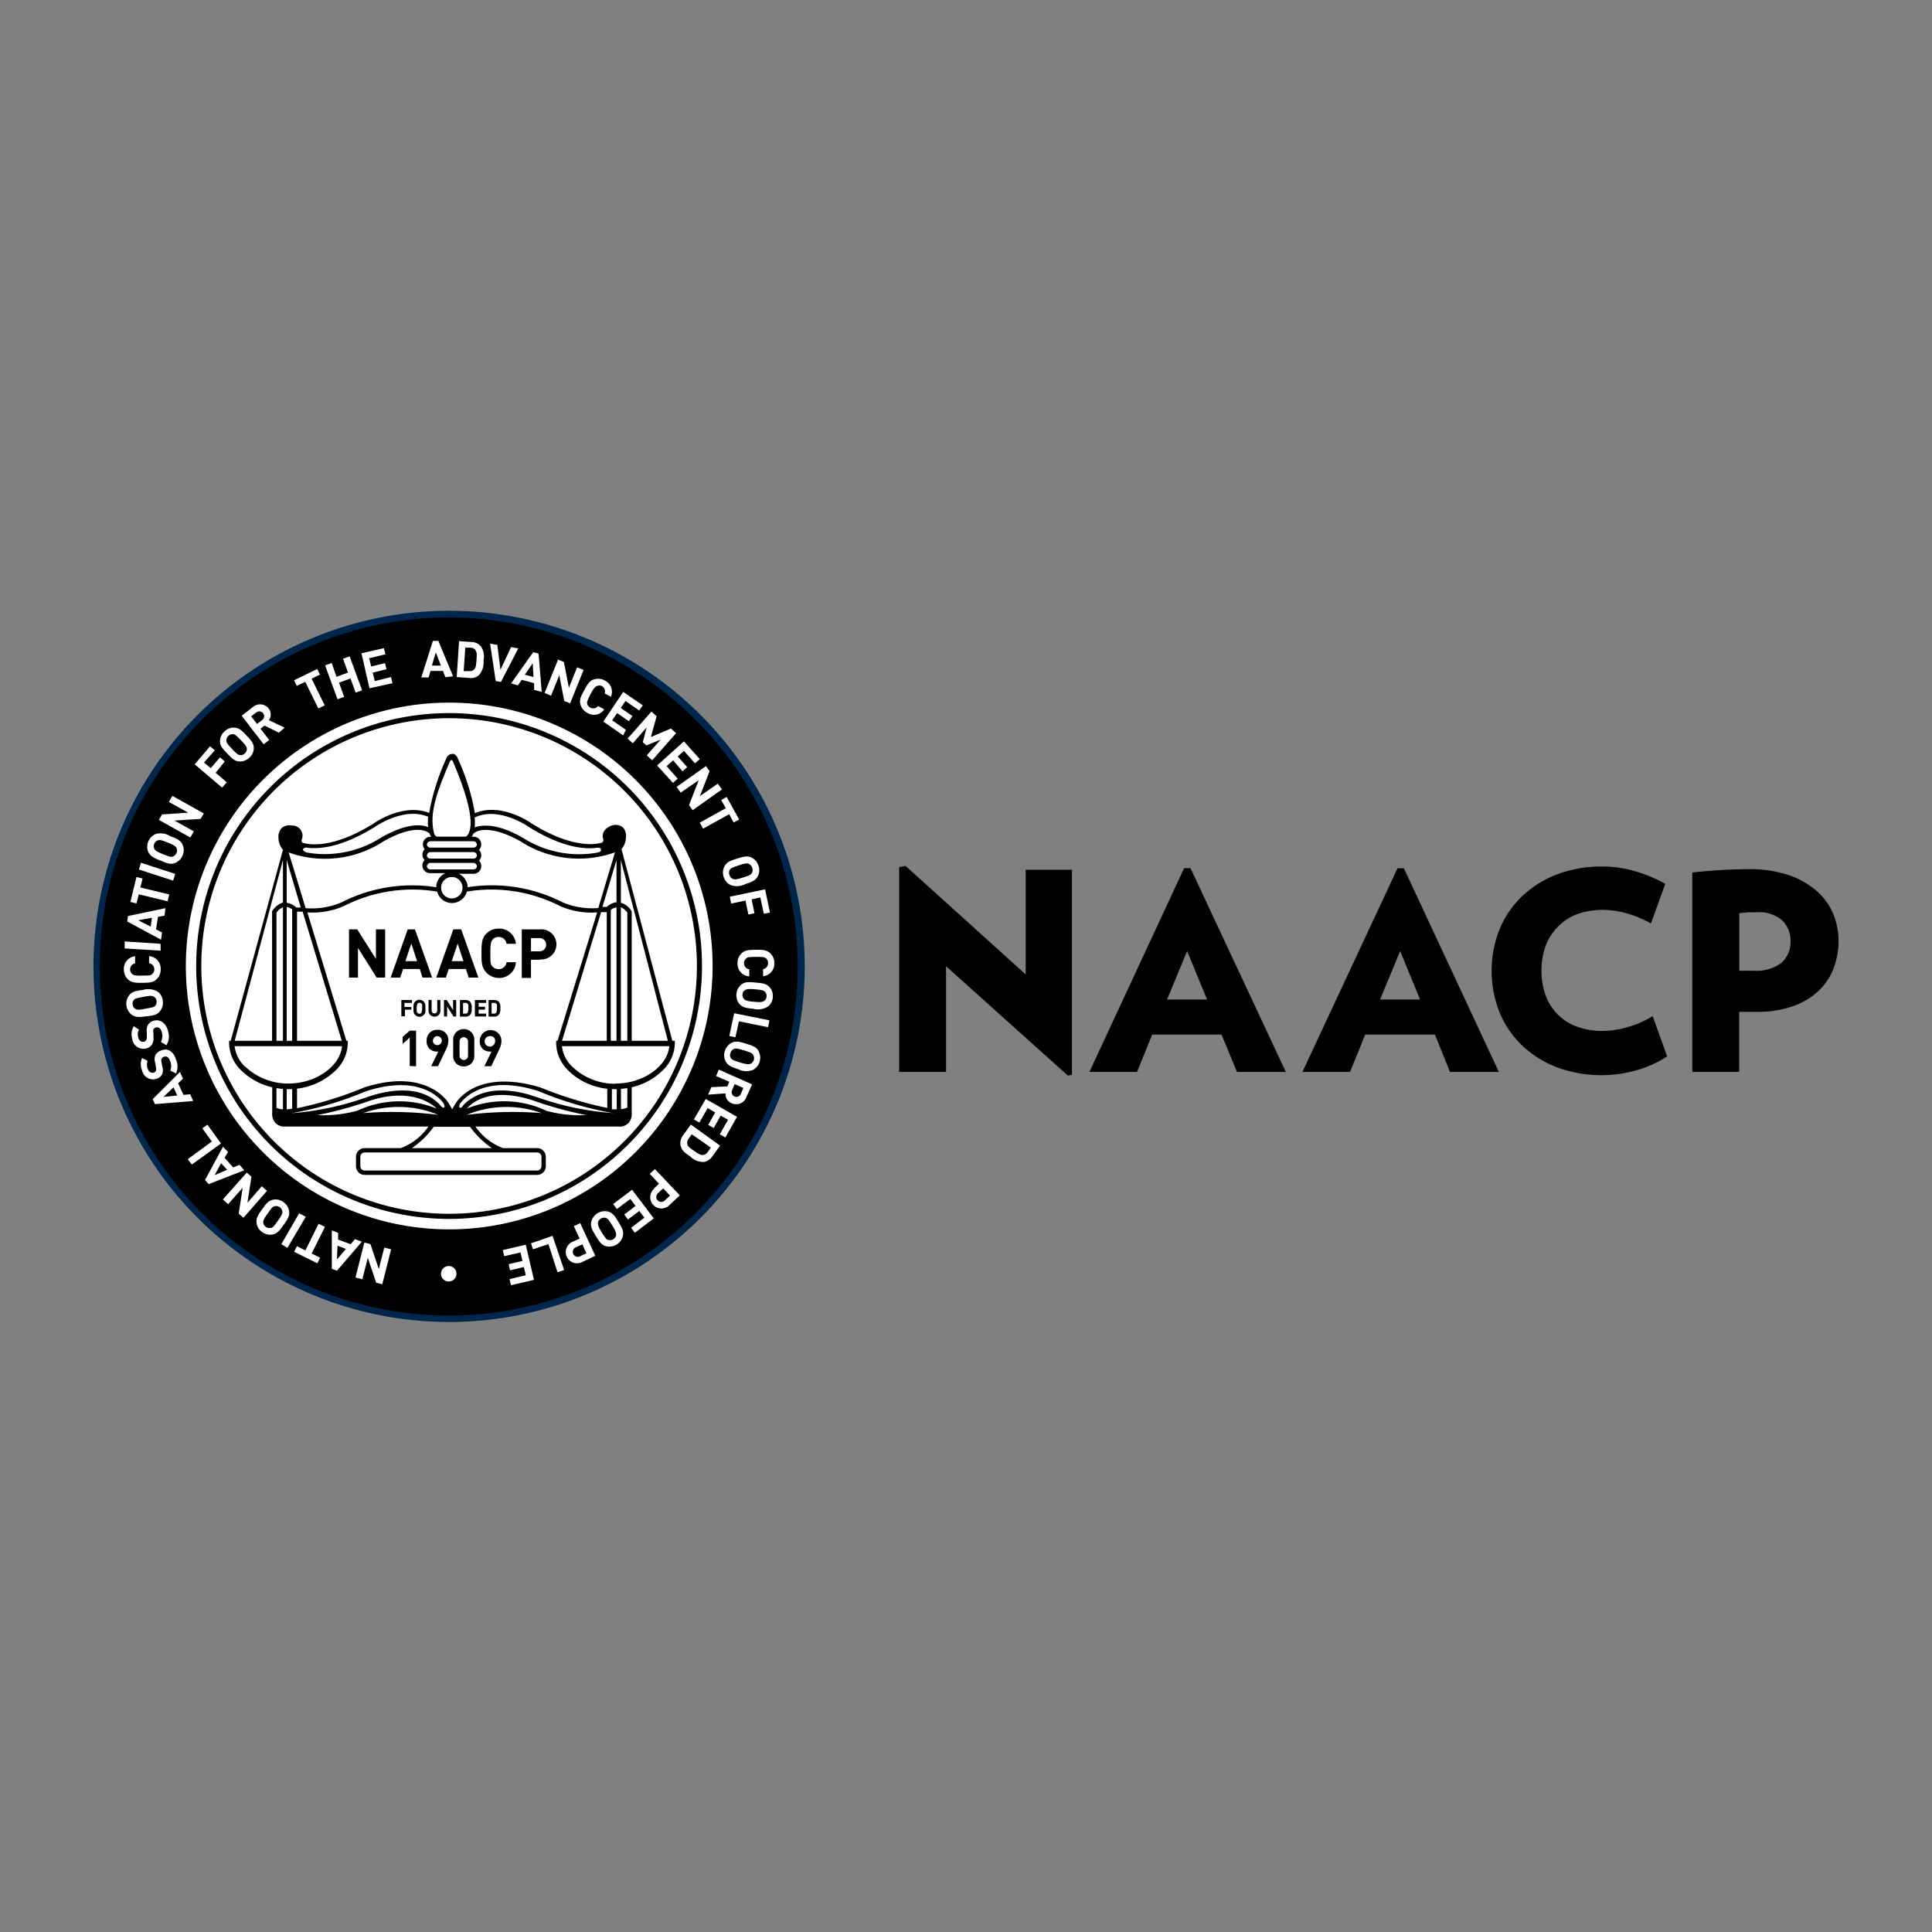 <svg id="Layer_1" data-name="Layer 1" xmlns="http://www.w3.org/2000/svg" viewBox="0 0 155 155"><rect x="0" y="0" width="155" height="155" fill="#808080" stroke="none"/><defs><style>.cls-1{fill:#00264c;}.cls-2{fill:#fff;}.cls-3{fill:#231f20;}</style></defs><title>trump-taxes-logos-black-vf</title><path d="M85.67,86.29,75.9,77.52V86H72.14V69.56l.51-.09,9.64,8.71v-8.4H86V86.23Z"/><path d="M99.24,86,98,83H92.44L91.22,86H87.4L95,69.65h.51L103.16,86Zm-4-9.7-1.61,3.89h3.21Z"/><path d="M116.33,86,115.12,83h-5.59L108.31,86h-3.82l7.63-16.34h.51L120.25,86Zm-4-9.7-1.61,3.89h3.21Z"/><path d="M133.75,84.75a8.72,8.72,0,0,1-2.44,1.11,10.31,10.31,0,0,1-6.39-.23,8.41,8.41,0,0,1-2.8-1.75,7.72,7.72,0,0,1-1.81-2.65,9,9,0,0,1,0-6.68,7.73,7.73,0,0,1,1.81-2.65,8.41,8.41,0,0,1,2.8-1.75,9.92,9.92,0,0,1,3.61-.63,9.18,9.18,0,0,1,2.69.39,11.27,11.27,0,0,1,2.38,1l-1.15,3.18a9,9,0,0,0-1.89-.8,7,7,0,0,0-2-.29,6,6,0,0,0-2,.33,4.15,4.15,0,0,0-1.55,1,4.28,4.28,0,0,0-1,1.54,5.71,5.71,0,0,0-.34,2,5.62,5.62,0,0,0,.34,2,4.15,4.15,0,0,0,2.52,2.5,5.8,5.8,0,0,0,2,.34,7.33,7.33,0,0,0,2.06-.31,8,8,0,0,0,2-.88Z"/><path d="M147.5,75.44a6.17,6.17,0,0,1-.42,2.31,4.91,4.91,0,0,1-1.25,1.81,5.86,5.86,0,0,1-2.06,1.19,8.56,8.56,0,0,1-2.84.43h-.71l-.69,0V86h-3.76v-16a43.13,43.13,0,0,1,4.51-.27,9.91,9.91,0,0,1,3.11.44,6.74,6.74,0,0,1,2.25,1.22A5,5,0,0,1,147,73.15,5.59,5.59,0,0,1,147.5,75.44Zm-3.85.07a2.25,2.25,0,0,0-.66-1.66,2.8,2.8,0,0,0-2.06-.66l-.66,0-.73.07v4.62l.63,0h.5a3.44,3.44,0,0,0,2.24-.62A2.23,2.23,0,0,0,143.65,75.51Z"/><path class="cls-1" d="M36,49A28.53,28.53,0,1,0,64.56,77.5,28.53,28.53,0,0,0,36,49Z"/><path d="M36,49.54a28,28,0,1,0,28,28,28,28,0,0,0-28-28Z"/><path class="cls-2" d="M36,56.37A21.13,21.13,0,1,0,57.17,77.5,21.13,21.13,0,0,0,36,56.37Z"/><path d="M36,57.21A20.29,20.29,0,1,0,56.32,77.5,20.29,20.29,0,0,0,36,57.21Z"/><path class="cls-2" d="M36,57.62A19.88,19.88,0,1,0,55.91,77.5,19.88,19.88,0,0,0,36,57.62Z"/><path class="cls-3" d="M48.72,88.88Z"/><path class="cls-3" d="M48.72,88.88h0Z"/><path d="M53.94,83.5,49.86,68.12a1.51,1.51,0,0,0,.36-1A1,1,0,0,0,50,66.4a.94.94,0,0,0-.8-.2c-.08,0-.93.25-.84,1,.12.26,0,.34-.06.4-.42.13-2.34.54-5.67-1.55-.09-.07-2.44-1.7-4.53-.81a17.85,17.85,0,0,0-1.36-4.36.62.62,0,0,0-.31-.38.33.33,0,0,0-.22,0c-.29,0-.41.37-.43.41a18,18,0,0,0-1.35,4.31c-2.07-.82-4.37.78-4.46.85-3.32,2.08-5.24,1.68-5.66,1.55-.07,0-.18-.11-.06-.39a.82.82,0,0,0-.85-1,.94.94,0,0,0-.8.2,1,1,0,0,0-.26.75,1.52,1.52,0,0,0,.36,1L18.51,83.5h-.13v.22a3.08,3.08,0,0,0,1,2.18,5.19,5.19,0,0,0,2.46,1.33v2.05a1.09,1.09,0,0,0,.24.8,1.05,1.05,0,0,0,.85.3H34.37a4.64,4.64,0,0,1-2.22,1.73H29.26a.7.7,0,0,0-.7.7v.75a.7.7,0,0,0,.7.7H43.09a.7.7,0,0,0,.7-.7v-.75a.7.7,0,0,0-.7-.7H40.36a4.64,4.64,0,0,1-2.22-1.73H49.59a1,1,0,0,0,.85-.3,1.09,1.09,0,0,0,.24-.8V87.23a5.2,5.2,0,0,0,2.46-1.33,3.08,3.08,0,0,0,1-2.18V83.5Z"/><path class="cls-2" d="M49.81,69,53.58,83.5h-2.9V73.13a1.39,1.39,0,0,0-.87-.7V69Z"/><path class="cls-2" d="M49.81,72.79a1.16,1.16,0,0,1,.52.43V83.5h-.52V72.79Z"/><path class="cls-2" d="M49.46,69v3.38a1.47,1.47,0,0,0-.78.38l-.35,0L49.46,69Z"/><path class="cls-2" d="M49.46,72.76V83.5H49V73a1.07,1.07,0,0,1,.44-.2Z"/><path class="cls-2" d="M45.6,85.9a5.29,5.29,0,0,0,3.12,1.45v1.54a31,31,0,0,1-5.35-1.64c-5.22-1.58-6.81,1.26-6.81,1.27a5.27,5.27,0,0,0-.28.48c-.16-.3-.28-.48-.28-.49s-1.72-2.91-6.79-1.26a29.83,29.83,0,0,1-5.38,1.66V87.34a5.32,5.32,0,0,0,3.07-1.44,3.08,3.08,0,0,0,1-2.18V83.5h-.11L24.66,73.2a6.24,6.24,0,0,0,2.95-.52,12.1,12.1,0,0,1,7.46-1.15,1.23,1.23,0,0,0,2.38,0,12.09,12.09,0,0,1,7.46,1.15,6.28,6.28,0,0,0,3,.52L44.73,83.5h-.11v.22a3.08,3.08,0,0,0,1,2.18Z"/><path class="cls-2" d="M27.42,83.5H23.83V73.14l.45,0L27.42,83.5Z"/><path class="cls-2" d="M34.51,68.36H38a.29.29,0,0,1,.26.26.26.26,0,0,1-.26.26H34.51c-.15,0-.27-.14-.26-.26a.3.3,0,0,1,.26-.26Z"/><path class="cls-2" d="M34.25,67.75a.3.3,0,0,1,.26-.26H38a.29.29,0,0,1,.26.26A.26.26,0,0,1,38,68H34.51c-.15,0-.27-.14-.26-.26Z"/><path class="cls-2" d="M34.51,69.23H38a.29.29,0,0,1,.26.26.26.26,0,0,1-.26.26H34.51c-.15,0-.27-.14-.26-.26a.3.3,0,0,1,.26-.26Z"/><path class="cls-2" d="M35.39,71.22a.86.86,0,0,1,1.72,0,.86.86,0,1,1-1.72,0Z"/><path class="cls-2" d="M48.23,73.18l.45,0V83.5H45.09l3.13-10.31Z"/><path class="cls-2" d="M38.09,65.58c1.94-.91,4.27.72,4.3.74,2.82,1.77,4.67,1.82,5.53,1.69.14,0,.28,0,.29.15s0,.16-.32.25a8.39,8.39,0,0,1-5.95-1.2c-2.18-1.25-3.38-1-3.86-.83a4,4,0,0,0,0-.81Z"/><path class="cls-2" d="M38,66.87l.08-.07s1-.81,3.7.71a8.58,8.58,0,0,0,7.56.87L48,72.85a6.1,6.1,0,0,1-2.89-.47,12.46,12.46,0,0,0-7.59-1.2,1.22,1.22,0,0,0-.72-1.08H38a.61.61,0,0,0,.61-.61.61.61,0,0,0-.18-.44.62.62,0,0,0,0-.87.62.62,0,0,0,.18-.44.61.61,0,0,0-.61-.61h-.15a1.24,1.24,0,0,0,.13-.27Z"/><path class="cls-2" d="M36.06,61.17c0-.08.1-.19.15-.19s.1,0,.16.19C38,65,37.85,66.31,37.61,66.83c-.12.28-.25.29-.26.29H35.07s-.18,0-.25-.29c-.44-1.65.37-3.61,1.24-5.66Z"/><path class="cls-2" d="M24.59,68c.86.13,2.71.08,5.53-1.69,0,0,2.31-1.61,4.23-.78a4.13,4.13,0,0,0,0,.83c-.47-.2-1.63-.39-3.78.84a8.38,8.38,0,0,1-5.94,1.2c-.28-.07-.33-.23-.33-.25s.11-.16.29-.15Z"/><path class="cls-2" d="M30.75,67.51c2.66-1.52,3.61-.72,3.62-.72l.09.08a1.31,1.31,0,0,0,.13.26h-.09a.61.61,0,0,0-.43,1,.61.61,0,0,0,0,.87.61.61,0,0,0-.18.44.61.61,0,0,0,.61.61h1.24A1.23,1.23,0,0,0,35,71.18a12.46,12.46,0,0,0-7.59,1.21,6.07,6.07,0,0,1-2.89.47l-1.36-4.47a8.58,8.58,0,0,0,7.56-.86Z"/><path class="cls-2" d="M23,69l1.13,3.81-.35,0a1.47,1.47,0,0,0-.78-.38V69Z"/><path class="cls-2" d="M23,72.76a1.06,1.06,0,0,1,.44.2V83.5H23V72.76Z"/><path class="cls-2" d="M22.7,69v3.41a1.6,1.6,0,0,0-.87.7V83.5h-3L22.7,69Z"/><path class="cls-2" d="M22.7,72.79V83.5h-.52V73.22a1.15,1.15,0,0,1,.52-.43Z"/><path class="cls-2" d="M22.7,89a1.48,1.48,0,0,1-.52-.12V87.3l.52.07V89Z"/><path class="cls-2" d="M19.67,85.59a2.74,2.74,0,0,1-.85-1.66h8.62c-.16,1.63-2.1,3-4.31,3a5,5,0,0,1-3.46-1.36Z"/><path class="cls-2" d="M23,87.38h.44v1.57A3.64,3.64,0,0,1,23,89V87.38Z"/><path class="cls-2" d="M23.14,89.33c.18,0,.53-.07.53-.07a27.71,27.71,0,0,0,5.66-1.7c3.92-1.28,5.66.22,6.19.86.19.29.16.41.09.45a.34.34,0,0,1-.25-.15c-.39-.48-2-2.07-6-.67a23.07,23.07,0,0,1-6.24,1.28Z"/><path class="cls-2" d="M25.46,89.46a30,30,0,0,0,4-1.08c3.84-1.34,5.55.54,5.57.56a7.93,7.93,0,0,0-6.34.16,10.26,10.26,0,0,1-3.27.36Z"/><path class="cls-2" d="M29.15,89.3a8.32,8.32,0,0,1,6,.14,29.87,29.87,0,0,0-6-.14Z"/><path class="cls-2" d="M43.09,92.46a.35.35,0,0,1,.35.35v.75a.35.35,0,0,1-.35.35H29.26a.35.35,0,0,1-.35-.35v-.75a.35.35,0,0,1,.35-.35H43.09Z"/><path class="cls-2" d="M39.45,92.11h-6.4A7.35,7.35,0,0,0,34.8,90.4h2.91a7.34,7.34,0,0,0,1.75,1.71Z"/><path class="cls-2" d="M37.45,89.44a8.32,8.32,0,0,1,6-.14,29.87,29.87,0,0,0-6,.14Z"/><path class="cls-2" d="M43.8,89.1a7.92,7.92,0,0,0-6.35-.16h0c.1-.08,1.5-2,5.59-.56a29.88,29.88,0,0,0,4,1.08,10.28,10.28,0,0,1-3.27-.36Z"/><path class="cls-2" d="M43.15,88.05c-3.87-1.38-5.53.14-6,.64-.13.24-.24.17-.29.18a.45.45,0,0,1,.05-.33c.41-.55,2.11-2.34,6.3-1a28.16,28.16,0,0,0,5.58,1.69,4.11,4.11,0,0,0,.54.08,23.08,23.08,0,0,1-6.23-1.28Z"/><path class="cls-2" d="M49.48,89l-.39,0V87.38h.39V89Z"/><path class="cls-2" d="M50.33,88.86a1.49,1.49,0,0,1-.51.12V87.36l.51-.06v1.56Z"/><path class="cls-2" d="M49.38,86.95a5,5,0,0,1-3.46-1.36,2.73,2.73,0,0,1-.84-1.66h8.62c-.16,1.63-2.1,3-4.31,3Z"/><path class="cls-2" d="M36,101.57a.62.62,0,1,0,.62.62.62.62,0,0,0-.62-.62Z"/><path class="cls-2" d="M29.72,99.81l.67,2,.44-1.72.55.14-.71,2.8-.49-.12-.67-2-.44,1.72-.55-.14.71-2.8Z"/><path class="cls-2" d="M27.13,98.91l0,.54,1,.37.35-.41.55.21-2,2.33-.41-.16,0-3.08Zm-.1,2.14.72-.85-.67-.26Z"/><path class="cls-2" d="M24.5,100.32l1.06-2.14.51.25L25,100.57l.68.33-.22.45-1.86-.92.22-.45Z"/><path class="cls-2" d="M24.53,97.62l-1.47,2.49-.49-.29L24,97.34Z"/><path class="cls-2" d="M21.91,96.25a1,1,0,0,1,.82.19,1.05,1.05,0,0,1,.46.71c.07.41-.14.7-.43,1.11s-.49.71-.9.78a1.05,1.05,0,0,1-.82-.19,1,1,0,0,1-.45-.71c-.07-.41.14-.7.43-1.11S21.51,96.33,21.91,96.25Zm-.79,1.85a.47.47,0,0,0,.21.33.48.48,0,0,0,.39.08c.16,0,.26-.13.58-.58s.37-.58.35-.74a.48.48,0,0,0-.21-.34.47.47,0,0,0-.38-.08c-.16,0-.26.13-.58.58S21.1,97.94,21.12,98.1Z"/><path class="cls-2" d="M20.17,94.41l-.32,2.09L21,95.17l.42.37L19.53,97.7l-.38-.33.32-2.08L18.3,96.61l-.42-.38,1.92-2.16Z"/><path class="cls-2" d="M18.29,92.42l-.27.47.69.77.5-.21.39.44L16.74,95l-.29-.33L17.89,92Zm-1.07,1.86,1-.43-.48-.53Z"/><path class="cls-2" d="M17.73,91.74l-2.34,1.69L15.06,93,17,91.58l-.77-1.06.41-.29Z"/><path class="cls-2" d="M14.68,86.54l-.39.37.43.93.54-.05.24.54-3.07.25-.18-.4L14.44,86ZM13.11,88l1.11-.11-.3-.65Z"/><path class="cls-2" d="M14.12,85a1.36,1.36,0,0,1,0,1.12l-.46-.23a1,1,0,0,0,0-.74c-.11-.32-.28-.44-.5-.37a.32.32,0,0,0-.2.16.43.43,0,0,0,0,.27l.06.35a1,1,0,0,1,0,.61.76.76,0,0,1-.47.38.89.89,0,0,1-1.15-.67,1.23,1.23,0,0,1,0-1l.45.23a.81.81,0,0,0,0,.63c.1.28.3.37.49.31a.28.28,0,0,0,.17-.15.5.5,0,0,0,0-.29l-.06-.34a1,1,0,0,1,0-.59.81.81,0,0,1,.51-.41C13.48,84.05,13.93,84.39,14.12,85Z"/><path class="cls-2" d="M13.49,82.75a1.36,1.36,0,0,1-.14,1.11l-.44-.27a1,1,0,0,0,.08-.74c-.07-.32-.24-.47-.46-.42a.32.32,0,0,0-.22.14.43.43,0,0,0,0,.27l0,.35a1,1,0,0,1-.11.6.76.76,0,0,1-.51.33.89.89,0,0,1-1.08-.79,1.24,1.24,0,0,1,.12-1l.42.27a.8.8,0,0,0-.06.62c.07.29.26.4.46.35a.28.28,0,0,0,.18-.13.49.49,0,0,0,.05-.29l0-.34a1,1,0,0,1,.09-.59.81.81,0,0,1,.55-.35C12.94,81.78,13.35,82.16,13.49,82.75Z"/><path class="cls-2" d="M12.65,79.56a1,1,0,0,1,.41.74,1.05,1.05,0,0,1-.22.82c-.25.33-.61.36-1.11.42s-.85.11-1.18-.14a1.12,1.12,0,0,1-.19-1.55c.26-.33.61-.36,1.11-.43A1.46,1.46,0,0,1,12.65,79.56Zm-1.9.65a.47.47,0,0,0-.11.38.47.47,0,0,0,.2.34c.13.09.27.11.82,0s.68-.11.79-.24a.48.48,0,0,0,.11-.38.47.47,0,0,0-.2-.34c-.13-.09-.27-.11-.82,0S10.86,80.09,10.75,80.21Z"/><path class="cls-2" d="M12.89,77.77a1.06,1.06,0,0,1-.31.78c-.29.3-.65.29-1.15.3s-.86,0-1.16-.27a1.07,1.07,0,0,1-.33-.78,1,1,0,0,1,.9-1.08v.57a.48.48,0,0,0-.4.49.47.47,0,0,0,.16.36c.12.11.26.14.82.13s.69,0,.81-.15a.47.47,0,0,0,.15-.36.48.48,0,0,0-.42-.48v-.57A1,1,0,0,1,12.89,77.77Z"/><path class="cls-2" d="M12.89,76.27,10,76.09l0-.56,2.88.19Z"/><path class="cls-2" d="M13.2,73.46l-.53.1-.15,1,.48.25-.08.58-2.71-1.46.06-.44,3-.63Zm-2.11.37,1,.51.1-.71Z"/><path class="cls-2" d="M11.26,71.2l2.32.56-.13.55-2.32-.56-.18.73-.49-.12.49-2,.49.12Z"/><path class="cls-2" d="M13.89,70.65l-2.75-.89.17-.54,2.75.89Z"/><path class="cls-2" d="M14.66,67.79a1.12,1.12,0,0,1-.6,1.44c-.38.16-.71,0-1.17-.18s-.8-.32-1-.7a1.12,1.12,0,0,1,.6-1.44,1.46,1.46,0,0,1,1.18.18C14.16,67.27,14.5,67.41,14.66,67.79Zm-2-.37a.47.47,0,0,0-.28.27.48.48,0,0,0,0,.4c.07.15.18.23.7.44s.65.24.8.18a.48.48,0,0,0,.28-.28.46.46,0,0,0,0-.39c-.07-.15-.18-.23-.7-.44S12.84,67.37,12.68,67.42Z"/><path class="cls-2" d="M16.09,65.7,14,65.83l1.55.87-.28.49-2.52-1.41.25-.44,2.1-.14-1.55-.86.28-.49,2.52,1.41Z"/><path class="cls-2" d="M16.37,61.17l.54.46.74-.87.38.33L17.3,62l.89.76-.37.43-2.2-1.87,1.23-1.45.38.33Z"/><path class="cls-2" d="M20.36,60a1,1,0,0,1-.34.77,1.06,1.06,0,0,1-.78.32c-.41,0-.66-.27-1-.63s-.6-.61-.59-1a1.06,1.06,0,0,1,.35-.77,1,1,0,0,1,.78-.31c.41,0,.66.27,1,.63S20.36,59.62,20.36,60ZM18.69,58.9a.47.47,0,0,0-.37.14.48.48,0,0,0-.16.37c0,.16.08.28.46.68s.5.48.66.49a.48.48,0,0,0,.37-.14.47.47,0,0,0,.15-.36c0-.16-.07-.28-.46-.68S18.86,58.91,18.69,58.9Z"/><path class="cls-2" d="M22.37,58.78l-1.15-.57-.32.25.7.91-.45.34-1.76-2.29.9-.69a.87.87,0,0,1,1.28.13.78.78,0,0,1,0,.92l1.27.6Zm-1.8-1.63-.42.32.47.61.42-.32a.38.38,0,1,0-.46-.61Z"/><path class="cls-2" d="M25,54.45l1.05,2.14-.51.25-1.05-2.14-.68.33-.22-.45,1.86-.91.22.45Z"/><path class="cls-2" d="M28.53,55.57l-.41-1.14-.92.34.41,1.14-.53.19-1-2.72.53-.19L27,54.3l.92-.34-.4-1.11.53-.19,1,2.72Z"/><path class="cls-2" d="M29.64,55.22,29,52.41,30.8,52l.12.49-1.3.32.16.66,1.11-.27.12.49-1.11.27.17.68,1.3-.32.12.49Z"/><path class="cls-2" d="M35.73,54.33l-.19-.5-1,0-.15.52-.59,0,.93-2.93.44,0,1.18,2.84Zm-.76-2-.32,1.07.72,0Z"/><path class="cls-2" d="M38.42,54.17a1,1,0,0,1-.78.22l-1-.07.19-2.88,1,.07a1,1,0,0,1,.74.33A1.45,1.45,0,0,1,38.79,53,1.51,1.51,0,0,1,38.42,54.17Zm-.26-2a.5.5,0,0,0-.41-.21l-.42,0-.13,1.88.43,0a.5.5,0,0,0,.43-.15c.11-.12.14-.33.17-.77S38.26,52.35,38.16,52.21Z"/><path class="cls-2" d="M40.19,54.71l-.42-.07-.45-3,.58.1.25,2L41,51.92l.58.1Z"/><path class="cls-2" d="M42.85,55.35l0-.54-1-.27-.3.45L41,54.83l1.78-2.51.43.12.25,3.07Zm-.11-2.14-.63.92.69.19Z"/><path class="cls-2" d="M45.27,56.24l-.4-2.07-.66,1.64-.52-.21,1.08-2.68.47.19.4,2.07.66-1.64.52.21-1.08,2.68Z"/><path class="cls-2" d="M47.1,57.18a1.07,1.07,0,0,1-.53-.65c-.12-.4.06-.71.3-1.15s.4-.76.8-.88a1.07,1.07,0,0,1,.84.09,1,1,0,0,1,.5,1.31l-.5-.27a.48.48,0,0,0-.23-.59.47.47,0,0,0-.39,0c-.15.05-.25.16-.51.65s-.3.63-.27.78a.47.47,0,0,0,.25.3.48.48,0,0,0,.62-.13l.5.27A1,1,0,0,1,47.1,57.18Z"/><path class="cls-2" d="M48.4,57.89,50,55.51l1.57,1.08-.29.41-1.1-.76-.38.56.94.65-.29.41-.94-.65-.4.58,1.1.76L50,59Z"/><path class="cls-2" d="M51.89,60.6,53,59.34l-1.14.46-.29-.25.31-1.19-1.11,1.27-.42-.37,1.91-2.17.42.37-.46,1.67,1.6-.68.42.37L52.32,61Z"/><path class="cls-2" d="M52.72,61.41l2.15-1.93,1.27,1.42-.38.34-.89-1-.5.45.76.85-.37.34L54,61l-.52.47.89,1-.38.34Z"/><path class="cls-2" d="M55.28,64.59l.78-2-1.45,1-.33-.46,2.36-1.67.29.41-.78,2,1.44-1,.33.46L55.57,65Z"/><path class="cls-2" d="M58.5,65.32l-2.09,1.16L56.14,66l2.09-1.16-.37-.66.44-.24,1,1.81-.44.24Z"/><path class="cls-2" d="M58.6,71a1.12,1.12,0,0,1-.48-1.49c.19-.37.53-.47,1-.62s.82-.27,1.19-.08a1.05,1.05,0,0,1,.54.65,1,1,0,0,1-.06.84c-.19.37-.53.47-1,.63A1.46,1.46,0,0,1,58.6,71Zm1.74-1a.47.47,0,0,0,0-.39.48.48,0,0,0-.26-.3c-.15-.07-.29-.05-.82.12s-.65.24-.73.38a.48.48,0,0,0,0,.4.47.47,0,0,0,.26.3c.15.07.29.06.82-.11S60.26,70.19,60.34,70Z"/><path class="cls-2" d="M61,72l-.7.15.23,1.12-.49.1-.23-1.12-1.15.24-.11-.55,2.83-.59.39,1.86-.49.1Z"/><path class="cls-2" d="M59.17,77.28a1.06,1.06,0,0,1,.31-.78c.29-.3.65-.29,1.15-.3s.86,0,1.16.27a1.06,1.06,0,0,1,.33.78,1,1,0,0,1-.9,1.07v-.57a.48.48,0,0,0,.4-.49.47.47,0,0,0-.15-.36c-.12-.11-.26-.14-.82-.13s-.69,0-.81.15a.47.47,0,0,0-.15.36.48.48,0,0,0,.42.48v.57A1,1,0,0,1,59.17,77.28Z"/><path class="cls-2" d="M59.31,80.53A1.12,1.12,0,0,1,59.46,79c.32-.26.68-.22,1.18-.17s.86.07,1.12.39A1.06,1.06,0,0,1,62,80a1,1,0,0,1-.39.75,1.46,1.46,0,0,1-1.18.18C59.93,80.88,59.57,80.85,59.31,80.53Zm2-.23a.47.47,0,0,0,.19-.34.48.48,0,0,0-.12-.38c-.11-.12-.24-.16-.8-.21s-.69,0-.82.06a.48.48,0,0,0-.19.35.47.47,0,0,0,.12.37c.11.12.24.17.79.22S61.17,80.4,61.3,80.3Z"/><path class="cls-2" d="M58.9,81.29l2.83.57-.11.55-2.34-.47L59,83.22l-.49-.1Z"/><path class="cls-2" d="M58.22,85.16a1.12,1.12,0,0,1,.46-1.49c.37-.19.71-.08,1.19.07s.82.24,1,.61a1.12,1.12,0,0,1-.46,1.49,1.47,1.47,0,0,1-1.19-.06C58.76,85.62,58.42,85.52,58.22,85.16Zm2,.18a.5.5,0,0,0,.21-.7c-.08-.14-.2-.21-.74-.37s-.67-.18-.82-.11a.48.48,0,0,0-.26.3.47.47,0,0,0,0,.39c.08.14.2.21.73.38S60.08,85.4,60.23,85.34Z"/><path class="cls-2" d="M57.07,87.22l1.28-.06.16-.37-1.06-.46.22-.52L60.34,87l-.45,1a.87.87,0,0,1-1.19.51.78.78,0,0,1-.49-.79l-1.4.1Zm2.36.55.21-.49-.7-.3-.21.49a.38.38,0,1,0,.7.3Z"/><path class="cls-2" d="M56.62,88.17l2.51,1.43-.94,1.66L57.75,91l.66-1.16-.59-.34-.56,1-.44-.25.56-1-.61-.35-.66,1.16-.44-.25Z"/><path class="cls-2" d="M54.59,91.85a1.05,1.05,0,0,1,.22-.78l.61-.85,2.35,1.69-.61.85a1.05,1.05,0,0,1-.67.46,1.45,1.45,0,0,1-1.11-.44C55,92.52,54.66,92.3,54.59,91.85Zm1.8.81a.5.5,0,0,0,.39-.24l.25-.35L55.5,91l-.25.35a.5.5,0,0,0-.1.45c0,.16.2.3.56.55S56.22,92.67,56.38,92.66Z"/><path class="cls-2" d="M52.46,95.35l.41-.38-.74-.79.41-.39,2,2.11-.82.77a.9.9,0,1,1-1.23-1.31Zm.91.93.38-.36-.54-.58-.39.36a.4.4,0,1,0,.54.58Z"/><path class="cls-2" d="M50.71,95.45l1.74,2.3-1.52,1.15-.3-.4,1.07-.81-.41-.54-.91.69-.3-.4.91-.69-.42-.56L49.49,97l-.3-.4Z"/><path class="cls-2" d="M47.44,98a1.12,1.12,0,0,1,1.34-.8c.4.1.58.41.84.84s.45.73.35,1.14a1.12,1.12,0,0,1-1.34.8c-.4-.1-.58-.41-.84-.84S47.34,98.42,47.44,98Zm1.37,1.47a.47.47,0,0,0,.39-.05.48.48,0,0,0,.23-.32c0-.16,0-.29-.3-.77s-.38-.58-.54-.62a.48.48,0,0,0-.39.06.47.47,0,0,0-.23.32c0,.16,0,.29.3.77S48.65,99.44,48.81,99.49Z"/><path class="cls-2" d="M46,99.6l.5-.23-.46-1,.51-.24,1.21,2.62-1,.47A.9.9,0,1,1,46,99.6Zm.57,1.17.48-.22-.33-.72-.48.22a.4.4,0,1,0,.33.72Z"/><path class="cls-2" d="M44.33,99.15l.93,2.74-.53.18L44,99.81l-1.24.42-.16-.48Z"/><path class="cls-2" d="M42.18,99.86l.66,2.82-1.85.43-.11-.49,1.3-.31-.15-.66-1.11.26-.11-.49,1.11-.26-.16-.68-1.31.3-.11-.49Z"/><path d="M30.22,78.43l-1.5-2.38v2.38H28V74.56h.66l1.5,2.37V74.56h.74v3.87Z"/><path d="M33.9,78.43l-.22-.69H32.34l-.23.69h-.77l1.37-3.87h.58l1.38,3.87ZM33,75.7l-.48,1.41h.94Z"/><path d="M37.6,78.43l-.22-.69H36l-.23.69H35l1.37-3.87H37l1.38,3.87Zm-.88-2.73-.48,1.41h.94Z"/><path d="M40,78.46A1.37,1.37,0,0,1,39,78c-.38-.39-.37-.88-.37-1.54s0-1.15.37-1.54a1.37,1.37,0,0,1,1-.42,1.34,1.34,0,0,1,1.39,1.22h-.75a.63.63,0,0,0-.64-.55.6.6,0,0,0-.47.2c-.14.16-.19.35-.19,1.09s0,.93.19,1.09a.6.6,0,0,0,.47.2.63.63,0,0,0,.64-.55h.75A1.34,1.34,0,0,1,40,78.46Z"/><path d="M43.32,77H42.6v1.46h-.74V74.56h1.46a1.21,1.21,0,1,1,0,2.41Zm0-1.74H42.6v1.06h.69a.53.53,0,1,0,0-1.06Z"/><path d="M32.45,80.46v.33H33V81h-.51v.54H32.2V80.23h.85v.23h-.6Z"/><path d="M34,81.42a.46.46,0,0,1-.35.15.47.47,0,0,1-.35-.15c-.13-.13-.13-.3-.13-.53s0-.39.13-.53a.47.47,0,0,1,.35-.15.46.46,0,0,1,.35.15c.13.13.13.3.13.53S34.15,81.28,34,81.42Zm-.19-.9a.21.21,0,0,0-.16-.07.21.21,0,0,0-.16.07c0,.06-.06.12-.06.37s0,.32.06.37a.21.21,0,0,0,.16.07.2.2,0,0,0,.16-.07c0-.06.06-.12.06-.37S33.88,80.57,33.83,80.52Z"/><path d="M34.86,81.56a.46.46,0,0,1-.48-.47v-.87h.25v.86a.22.22,0,1,0,.45,0v-.86h.25v.87A.45.45,0,0,1,34.86,81.56Z"/><path d="M36.38,81.55l-.51-.81v.81h-.25V80.23h.22l.51.81v-.81h.25v1.32Z"/><path d="M37.71,81.43a.46.46,0,0,1-.34.13H36.9V80.23h.47a.47.47,0,0,1,.34.13.68.68,0,0,1,.13.53A.71.71,0,0,1,37.71,81.43Zm-.18-.89a.22.22,0,0,0-.19-.08h-.19v.86h.19a.22.22,0,0,0,.19-.08c0-.06.05-.15.05-.36S37.58,80.6,37.54,80.54Z"/><path d="M38.1,81.55V80.23H39v.23h-.6v.31h.51V81h-.51v.32H39v.23H38.1Z"/><path d="M40,81.43a.46.46,0,0,1-.34.13H39.2V80.23h.47a.47.47,0,0,1,.34.13.68.68,0,0,1,.13.53A.71.71,0,0,1,40,81.43Zm-.18-.89a.22.22,0,0,0-.19-.08h-.19v.86h.19a.22.22,0,0,0,.19-.08c0-.06.05-.15.05-.36S39.88,80.6,39.83,80.54Z"/><path d="M32.87,85.53V83.24l-.57.51v-.56l.57-.5h.51v2.85Z"/><path d="M35.73,84.3l-.59,1.24h-.55l.58-1.18a.54.54,0,0,1-.21,0,.78.78,0,0,1-.73-.85.83.83,0,0,1,.87-.89.82.82,0,0,1,.87.88A1.78,1.78,0,0,1,35.73,84.3Zm-.64-1.17c-.21,0-.36.15-.36.42a.36.36,0,1,0,.36-.42Z"/><path d="M37.21,85.55a.81.81,0,0,1-.85-.85V83.5a.85.85,0,1,1,1.69,0v1.2A.81.81,0,0,1,37.21,85.55Zm.34-2a.34.34,0,1,0-.68,0V84.7a.34.34,0,1,0,.68,0Z"/><path d="M40,84.3l-.59,1.24h-.55l.58-1.18a.54.54,0,0,1-.21,0,.78.78,0,0,1-.74-.85.87.87,0,1,1,1.74,0A1.78,1.78,0,0,1,40,84.3Zm-.64-1.17a.42.42,0,1,0,.36.42A.37.37,0,0,0,39.34,83.12Z"/></svg>